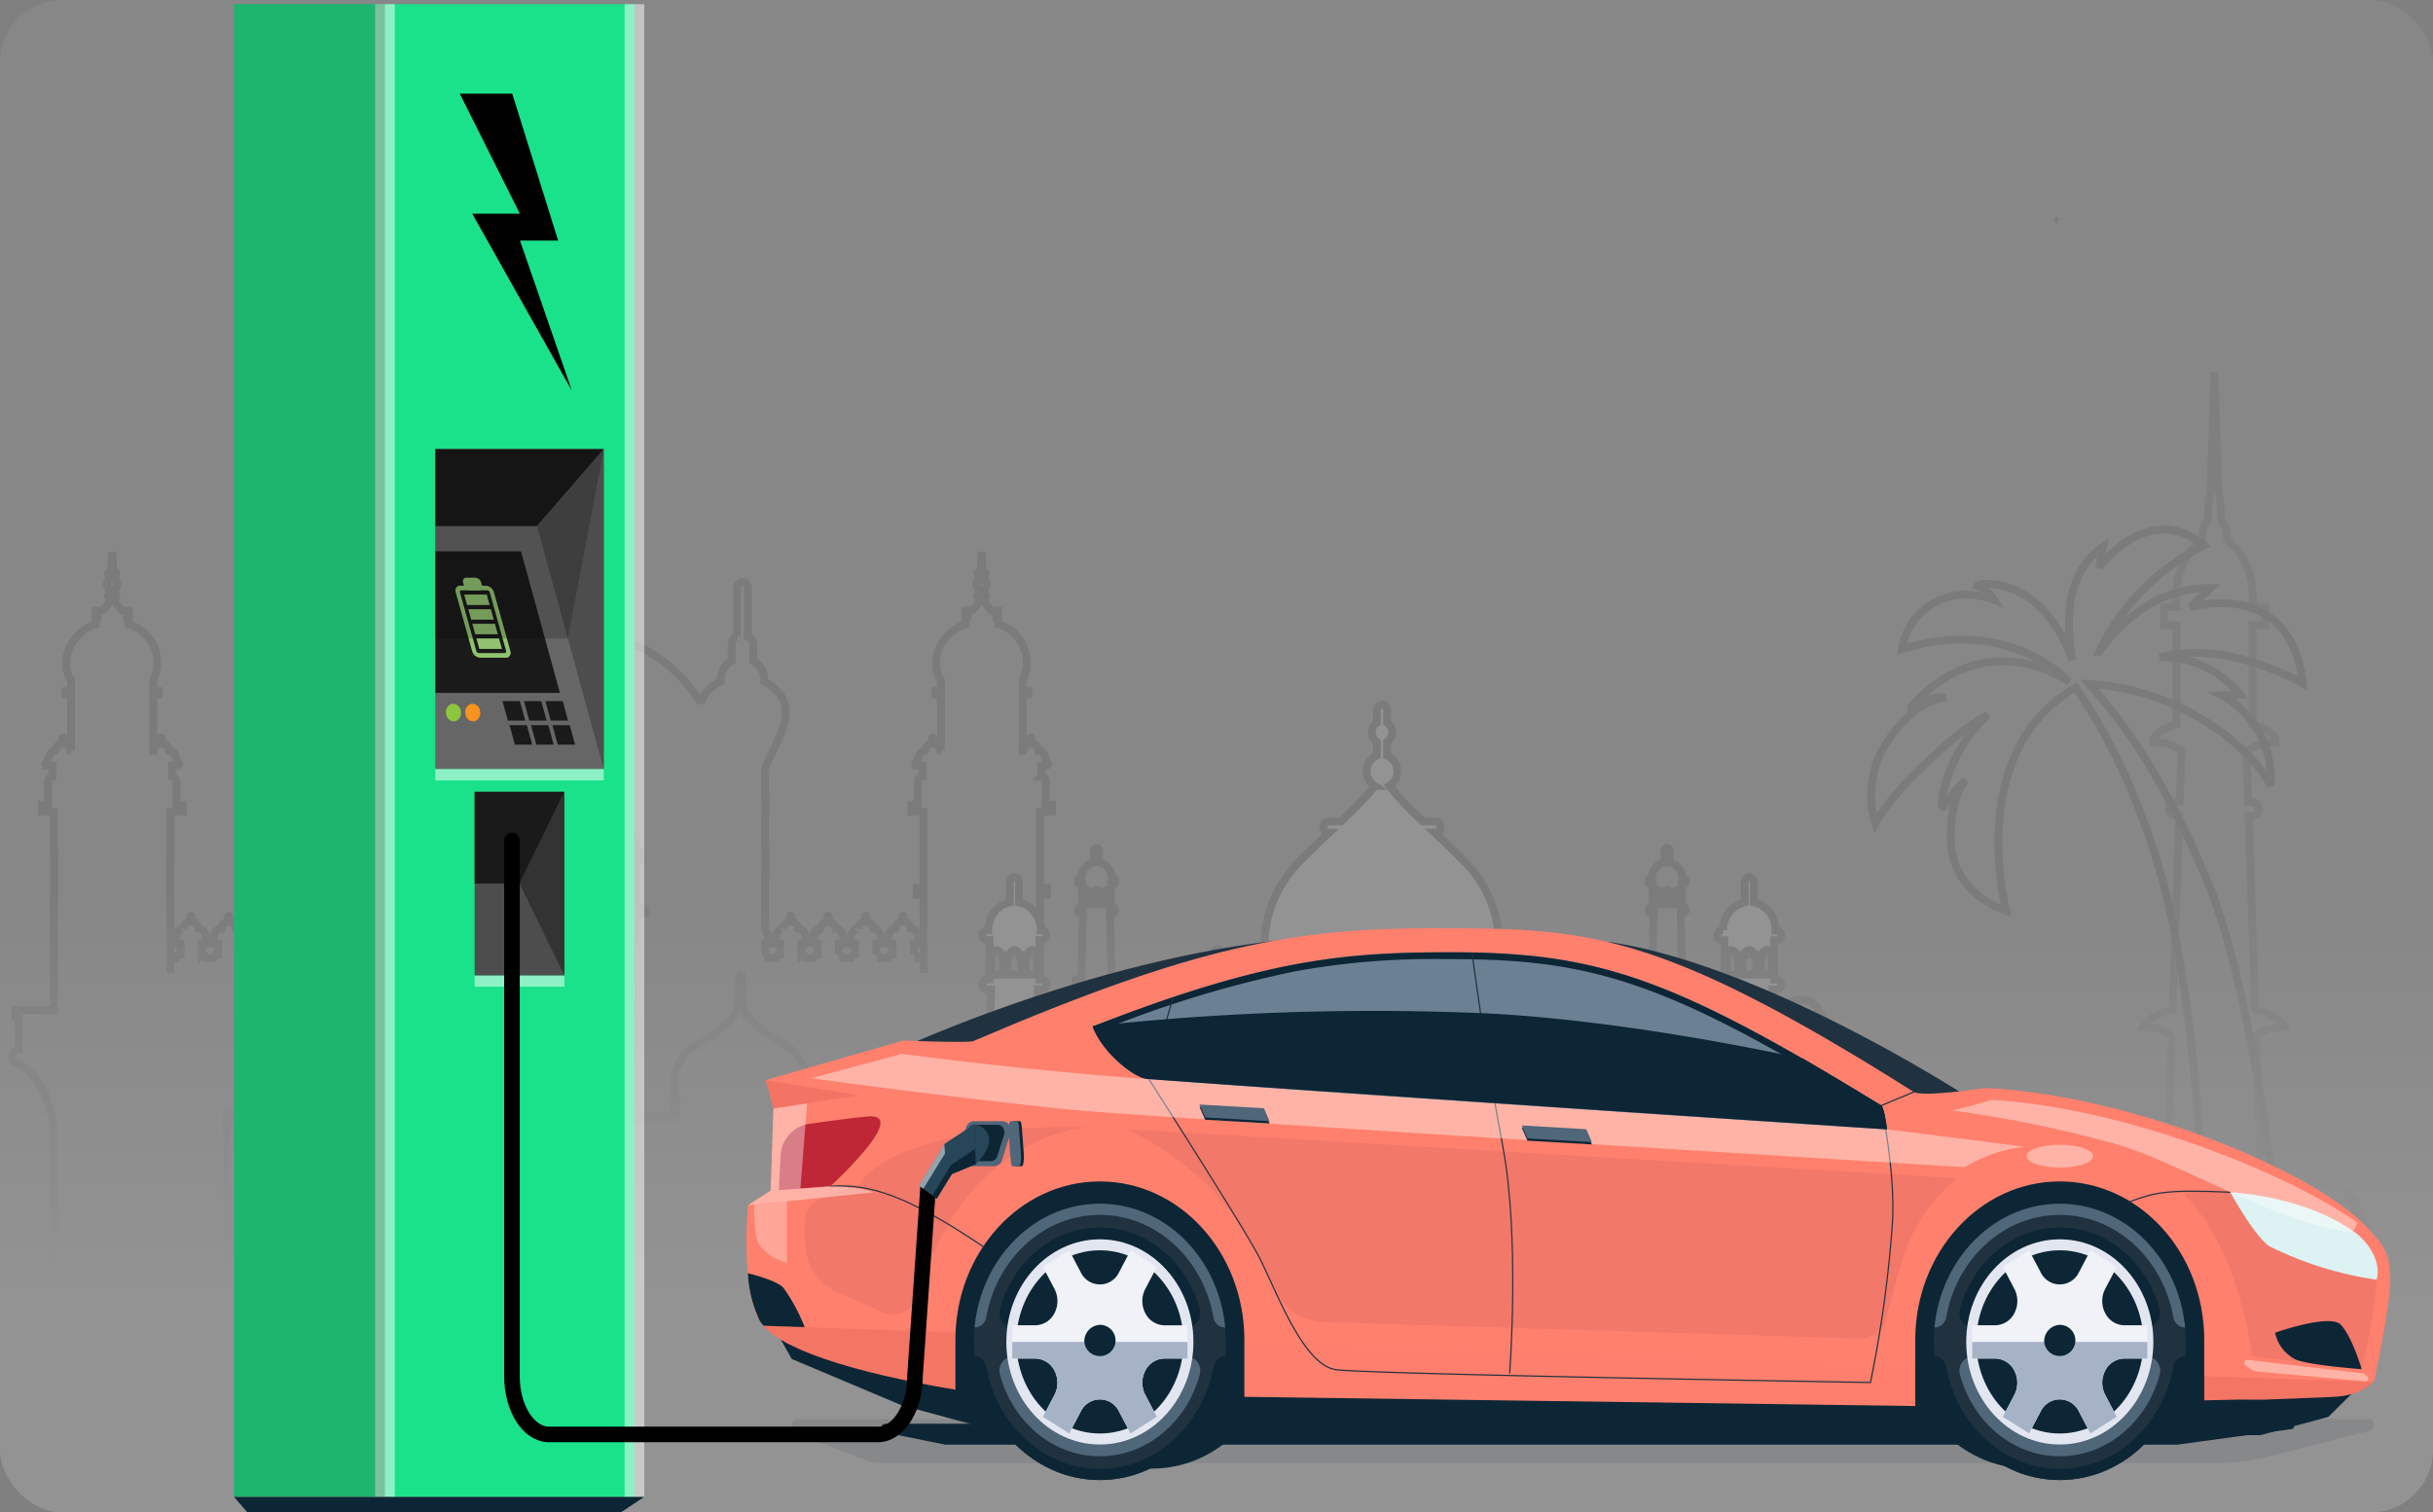 <svg xmlns="http://www.w3.org/2000/svg" xmlns:xlink="http://www.w3.org/1999/xlink" width="312" height="194" viewBox="0 0 312 194">
  <rect x="0" y="0" width="312" height="194" fill="#808080" stroke="none"/>
  <defs>
    <linearGradient id="linear-gradient" x1="0.551" y1="0.589" x2="0.55" y2="0.859" gradientUnits="objectBoundingBox">
      <stop offset="0" stop-color="#fff" stop-opacity="0.361"/>
      <stop offset="1" stop-color="#fff"/>
    </linearGradient>
  </defs>
  <g id="Group_86787" data-name="Group 86787" transform="translate(-592.808 -1000)">
    <g id="Group_86789" data-name="Group 86789" transform="translate(-92.385 248.534)" opacity="0.5">
      <g id="Group_86785" data-name="Group 86785" transform="translate(733.302 779.821)" opacity="0.3">
        <g id="Group_6775" data-name="Group 6775" transform="translate(-46.531)" style="mix-blend-mode: normal;isolation: isolate">
          <g id="Group_6772" data-name="Group 6772" transform="translate(0)" opacity="0.998">
            <path id="Path_8637" data-name="Path 8637" d="M116.5,160.025a.852.852,0,0,1,.834-.868V154.9h-.417v-.913h4.92V139.7c.027.015.06.012.06-.028v-6.312c0-.04-.033-.045-.06-.032v-4.758h-1.572v-.911h.812v-3.138a.6.6,0,0,1,.571-.454v-1.433h-.706a.194.194,0,0,1,0-.388h.111c0-1.483.975-1.526.973-1.524a1,1,0,0,1,.9-.894v-.688a.076.076,0,1,1,.152,0v.688a1,1,0,0,1,.9.894.831.831,0,0,1,.09.011l-.033-.007V113.5h-.709v-.4h.709v-1.443c-1.482-2.091-.279-5.981,3.16-7.14h0v-.858h.21v-.651h-.21v-.241h.825a3.334,3.334,0,0,0,.982-1.35,3.792,3.792,0,0,0,.077-.382h-.162a.159.159,0,0,1,0-.318h.2c0-.036.008-.071.011-.1h-.119a.121.121,0,0,1,0-.241h.137c.012-.22.012-.369.012-.369a.586.586,0,0,1-.51-.646.578.578,0,0,1,.489-.586l0-.025.01-.2h-.137a.121.121,0,0,1,0-.241h.148l.007-.136h-.251a.16.16,0,0,1,0-.319h.267l.134-2.631.135,2.631h.267a.16.16,0,0,1,0,.319h-.251l.005.136h.15a.121.121,0,0,1,0,.241h-.136l.008.2v.025a.577.577,0,0,1,.489.586.586.586,0,0,1-.51.646s0,.149.012.369h.136a.121.121,0,0,1,0,.241H129.5c0,.034.006.069.009.1h.2a.159.159,0,0,1,0,.318h-.163c.021.127.046.257.079.382a3.322,3.322,0,0,0,.982,1.35h.823v.241h-.208v.651h.208v.849a5.122,5.122,0,0,1,3.155,7.148V113.1h.709v.4h-.709v7.223l-.019.005a.62.62,0,0,1,.079-.011,1,1,0,0,1,.9-.894v-.688a.077.077,0,0,1,.076-.077.076.076,0,0,1,.074.077v.688a1,1,0,0,1,.9.894s.975,0,.975,1.524h.112a.194.194,0,0,1,0,.388h-.706v1.433a.6.6,0,0,1,.571.454v3.138h.812v.911H136.79V134.3c-.027-.013-.059-.01-.059.03v5.48c0,.039.032.044.059.034v8.927h.008v-1.42h.7a.6.6,0,0,1,.569-.453V145.46h-.7a.194.194,0,0,1,0-.388h.11c0-1.484.975-1.526.975-1.525a1,1,0,0,1,.9-.893v-.688a.076.076,0,1,1,.152,0v.688a1,1,0,0,1,.9.893s.975,0,.975,1.525h.11a.194.194,0,0,1,0,.388h-.7v1.434a.6.6,0,0,1,.569.453h.956a.6.6,0,0,1,.57-.453V145.46h-.706a.194.194,0,0,1,0-.388h.11c0-1.484.976-1.526.976-1.525a1,1,0,0,1,.9-.893v-.688a.076.076,0,1,1,.152,0v.688a1,1,0,0,1,.9.893s.975,0,.975,1.525h.11a.194.194,0,0,1,0,.388h-.7v1.434a.6.6,0,0,1,.571.453h.954a.6.6,0,0,1,.57-.453V145.46h-.705a.194.194,0,0,1,0-.388h.111c0-1.484.975-1.526.975-1.525a1,1,0,0,1,.9-.893v-.688a.075.075,0,1,1,.15,0v.688a1,1,0,0,1,.9.893s.974,0,.974,1.525h.112a.194.194,0,0,1,0,.388h-.706v1.434a.6.6,0,0,1,.57.453h.956a.6.6,0,0,1,.569-.453V145.46h-.7a.194.194,0,0,1,0-.388h.11c0-1.484.974-1.526.974-1.525a1,1,0,0,1,.9-.893v-.688a.078.078,0,0,1,.076-.078.076.076,0,0,1,.074.078v.688a1,1,0,0,1,.9.893s.975,0,.975,1.525h.111a.194.194,0,0,1,0,.388h-.705v1.434a.6.6,0,0,1,.57.453h.956a.6.6,0,0,1,.569-.453.57.57,0,0,0-.177.029V145.46h-.527a.194.194,0,0,1,0-.388h.11a1.606,1.606,0,0,1,.451-1.28c-.011.009-.022.014-.033.024V136.2h-.029v-2.732h.029v-4.7a1.03,1.03,0,0,0,.149.015.769.769,0,0,1-.178-.038v-1.681a.77.77,0,0,1,.178-.038.813.813,0,0,0-.149.016v-3.634c0-2.36-6.023-8.331.138-11.573a2.716,2.716,0,0,1,1.386-2.631v-2.238a.939.939,0,0,1,.71-.868l-.016,0v-5.943s-.091-1.04.692-1.04.692,1.04.692,1.04v5.943l-.016,0a.938.938,0,0,1,.71.868v2.238a2.716,2.716,0,0,1,1.386,2.631,4.794,4.794,0,0,1,2.6,2.8l0-.011a18.948,18.948,0,0,1,10.64-8.335h-.036a.9.9,0,0,1-.29-.665.851.851,0,1,1,1.7,0,.916.916,0,0,1-.008.129l.018-.013a1.05,1.05,0,0,1-.009-.116.87.87,0,0,1,.852-.885.823.823,0,0,1,.576.242c-.006-.006-.008-.015-.015-.021a32.673,32.673,0,0,0,4.821-4.088.461.461,0,0,0-.06.008V99.028c0-1.206-3.08-3.316.071-4.973a1.388,1.388,0,0,1,.707-1.344V91.566a.486.486,0,0,1,.387-.446c-.01,0-.022,0-.031.006V88.087s-.047-.533.353-.533.355.533.355.533v3.038c-.011,0-.024,0-.035-.006a.486.486,0,0,1,.388.446v1.145a1.387,1.387,0,0,1,.709,1.344c3.15,1.656.07,3.8.07,4.973v1.858a.344.344,0,0,0-.074-.009,32.668,32.668,0,0,0,4.825,4.089c-.006.005-.008.014-.014.019a.824.824,0,0,1,.574-.24.868.868,0,0,1,.85.885,1.063,1.063,0,0,1-.007.116l.017.013a.9.9,0,0,1-.01-.129.851.851,0,1,1,1.7,0,.9.9,0,0,1-.289.665,18.93,18.93,0,0,1,10.614,8.3c0,.011,0,.022-.007.033a4.8,4.8,0,0,1,2.6-2.788,2.716,2.716,0,0,1,1.386-2.631v-2.238a.94.94,0,0,1,.716-.87l-.024.006v-5.943s-.09-1.04.694-1.04.692,1.04.692,1.04v5.943l-.016,0a.938.938,0,0,1,.71.868v2.238a2.719,2.719,0,0,1,1.386,2.631c6.161,3.242.136,9.212.136,11.573v3.634a.776.776,0,0,0-.147-.016.789.789,0,0,1,.222.047v1.662a.79.79,0,0,1-.222.047.979.979,0,0,0,.147-.015v4.7h.076V136.2h-.076v7.6a.236.236,0,0,0-.026-.019,1.617,1.617,0,0,1,.443,1.29h.112a.194.194,0,0,1,0,.388h-.529v1.463a.549.549,0,0,0-.175-.029.6.6,0,0,1,.569.453h.956a.6.6,0,0,1,.569-.453V145.46h-.7a.194.194,0,0,1,0-.388h.11c0-1.484.974-1.526.974-1.525a1,1,0,0,1,.9-.893v-.688a.076.076,0,1,1,.151,0v.688a1,1,0,0,1,.9.893s.975,0,.975,1.525h.11a.194.194,0,0,1,0,.388h-.7v1.434a.6.6,0,0,1,.569.453h.956a.6.6,0,0,1,.571-.453V145.46h-.706a.194.194,0,0,1,0-.388h.112c0-1.484.974-1.526.973-1.525a1,1,0,0,1,.9-.893v-.688a.077.077,0,0,1,.074-.078.078.078,0,0,1,.076.078v.688a1,1,0,0,1,.9.893s.975,0,.975,1.525h.111a.194.194,0,0,1,0,.388h-.706v1.434a.6.6,0,0,1,.57.453h.954a.6.6,0,0,1,.571-.453V145.46h-.705a.194.194,0,0,1,0-.388h.111c0-1.484.975-1.526.975-1.525a1,1,0,0,1,.9-.893v-.688a.077.077,0,0,1,.076-.078.076.076,0,0,1,.074.078v.688a1,1,0,0,1,.9.893s.975,0,.975,1.525h.112a.194.194,0,0,1,0,.388h-.706v1.434a.6.6,0,0,1,.571.453h.953a.6.6,0,0,1,.571-.453V145.46h-.705a.194.194,0,0,1,0-.388h.111c0-1.484.975-1.526.975-1.525a1,1,0,0,1,.9-.893v-.688a.076.076,0,1,1,.152,0v.688a1,1,0,0,1,.9.893s.975,0,.975,1.525h.11a.194.194,0,0,1,0,.388h-.706v1.434a.6.6,0,0,1,.571.453h.7v1.42h.005v-9.546h-.906v-.912h.906v-9.741h-1.572v-.911h.812v-3.138a.6.6,0,0,1,.569-.454v-1.433h-.7a.194.194,0,0,1,0-.388h.111c0-1.483.975-1.526.973-1.524a1,1,0,0,1,.9-.894v-.688a.075.075,0,1,1,.15,0v.688a1,1,0,0,1,.9.894.812.812,0,0,1,.09.011l-.032-.007V113.5h-.707v-.4h.707v-1.443c-1.483-2.091-.279-5.981,3.16-7.14h0v-.858h.208v-.651h-.208v-.241h.823a3.322,3.322,0,0,0,.982-1.35c.033-.125.058-.255.078-.382H240.4a.159.159,0,0,1,0-.318h.2c0-.036.007-.071.01-.1H240.5a.121.121,0,0,1,0-.241h.136c.013-.22.012-.369.012-.369a.586.586,0,0,1-.51-.646.577.577,0,0,1,.489-.586l0-.025.01-.2H240.5a.121.121,0,0,1,0-.241h.15l.006-.136H240.4a.16.16,0,0,1,0-.319h.267l.134-2.631.135,2.631h.268a.16.16,0,0,1,0,.319h-.251l.006.136h.148a.121.121,0,0,1,0,.241h-.135l.008.2v.025a.578.578,0,0,1,.489.586.586.586,0,0,1-.51.646s0,.149.012.369h.135a.121.121,0,0,1,0,.241h-.117l.009.1h.2a.159.159,0,0,1,0,.318h-.163c.021.127.046.257.079.382a3.322,3.322,0,0,0,.982,1.35h.823v.241h-.208v.651h.208v.849a5.122,5.122,0,0,1,3.156,7.148V113.1h.709v.4h-.709v7.223l-.02.005a.637.637,0,0,1,.079-.011,1,1,0,0,1,.9-.894v-.688a.075.075,0,1,1,.15,0v.688a1,1,0,0,1,.9.894s.975,0,.975,1.524h.111a.194.194,0,0,1,0,.388h-.706v1.433a.6.6,0,0,1,.571.454v3.138h.813v.911h-1.574v9.741h.908v.912h-.908v14.767H253.2v.913h-.337v4.255h-.08a.868.868,0,0,1,0,1.735h.08l-.057.026-.015.007c-.036.017-.086.042-.148.074l-.039.021q-.092.05-.212.123l-.062.04c-.08.051-.166.109-.259.176l-.085.063c-.092.069-.19.147-.292.232l-.1.088c-.1.089-.207.188-.314.293l-.117.117c-.107.11-.216.232-.325.36-.042.049-.083.1-.124.146-.109.135-.218.283-.327.436a11.224,11.224,0,0,0-1.853,5.031h.2a.6.6,0,0,1,0,1.192h-.327c-.029.425-.047.867-.047,1.333v19.08h-126.6v-19.08a12.742,12.742,0,0,0-2-7.52c-.12-.171-.24-.334-.36-.481-.035-.042-.069-.081-.1-.122-.115-.136-.231-.265-.344-.381l-.1-.1c-.111-.11-.221-.212-.326-.3l-.095-.081q-.157-.131-.3-.237l-.08-.059c-.094-.068-.182-.127-.263-.179l-.06-.038c-.081-.049-.152-.091-.215-.125l-.036-.02c-.062-.033-.112-.057-.149-.074l-.014-.007-.057-.026h.08A.85.85,0,0,1,116.5,160.025Z" transform="translate(-116.5 -52.8)" fill="none" stroke="#000" stroke-width="1"/>
            <path id="Path_8638" data-name="Path 8638" d="M232.161,113.627a.757.757,0,0,1,.15.032.815.815,0,0,0-.144-.032h-.013a.819.819,0,0,0-.169.037A.8.8,0,0,1,232.161,113.627Z" transform="translate(29.979 -113.627)" fill="none" stroke="#000" stroke-width="1"/>
          </g>
          <path id="Path_8642" data-name="Path 8642" d="M402.452,127.411a1.728,1.728,0,0,0,2.395-.871v-.522a.39.39,0,0,1-.052-.77c-.6-1.752-1.548-6.388,4.144-8.728a14.434,14.434,0,0,0,2.544-2.151c.822-.932.953-1.4,1.188-1.5v-.637h-.128a.179.179,0,0,1-.181-.181.173.173,0,0,1,.171-.183h.138v-1.394h-.049a.128.128,0,0,1-.128-.13.122.122,0,0,1,.122-.129h.055v-1.488a.16.16,0,1,1,.315,0v1.488h.055a.122.122,0,0,1,.122.129.129.129,0,0,1-.13.13h-.048v1.394h.137a.174.174,0,0,1,.173.183.18.18,0,0,1-.183.181h-.127v.637c.235.1.365.57,1.189,1.5a14.385,14.385,0,0,0,2.543,2.151l-.027.023c5.722,2.3,4.78,6.97,4.192,8.71a.391.391,0,0,1-.073.766v.522a.8.8,0,1,0,1.6,0,.8.8,0,1,0,1.6,0,.8.8,0,1,0,1.6,0,.834.834,0,0,1,.8.854V111.805a.912.912,0,0,1,.013-.141.1.1,0,0,0,0,.011v-7.253H426.1v-1.036h.306s-.361-2.448-1.658-2.448c0,0-.092-.669,1.34-1.021V94.191h-.714V93.156h.714s-.187-2.7,1.608-3.183c-.041.011-.086.018-.125.031a1.331,1.331,0,0,1,.36-.85l-.012.007h0s-.074-1.683.363-2.161c.438.478.364,2.161.364,2.161h0a.144.144,0,0,0-.013-.008,1.323,1.323,0,0,1,.36.85c-.038-.013-.083-.02-.123-.031,1.794.487,1.606,3.183,1.606,3.183h.715v1.036h-.715v5.728c1.433.352,1.341,1.021,1.341,1.021-1.3,0-1.657,2.448-1.657,2.448h.305v1.036h-.305v6.549c-.007,0-.012.008-.018.01a.7.7,0,0,1,.613.051c-.005,0-.009-.008-.015-.011a8.8,8.8,0,0,1,4.607-3.747s4.043-2.994,4.436-4.782v-.757h-.151a.216.216,0,0,1-.218-.216.207.207,0,0,1,.2-.218h.164V99.645h-.058a.153.153,0,0,1-.154-.155.147.147,0,0,1,.146-.153h.067l.187-3.3.187,3.3h.066a.146.146,0,0,1,.145.153.152.152,0,0,1-.153.155h-.058V101.3h.164a.207.207,0,0,1,.2.218.215.215,0,0,1-.217.216h-.152v.757c.316,2.028,4.436,4.782,4.436,4.782a8.8,8.8,0,0,1,4.606,3.747c-.006,0-.01.008-.016.011a.738.738,0,0,1,.364-.1.73.73,0,0,1,.276.057l-.009-.005v-6.562H449.5v-1.036h.305s-.36-2.448-1.657-2.448c0,0-.092-.669,1.341-1.021V94.191h-.715V93.156h.715s-.188-2.7,1.608-3.184c-.041.011-.086.018-.125.032a1.326,1.326,0,0,1,.36-.85s-.009,0-.013.008h0s-.075-1.683.364-2.161c.437.478.363,2.161.363,2.161h0l-.012-.008a1.326,1.326,0,0,1,.359.85c-.037-.013-.08-.019-.119-.03,1.79.488,1.6,3.182,1.6,3.182h.715v1.036h-.715v5.728c1.432.352,1.34,1.021,1.34,1.021-1.3,0-1.657,2.448-1.657,2.448h.305v1.036h-.305l-.025,7.382v15.606a1.728,1.728,0,0,0,2.4-.871.8.8,0,1,0,1.6,0,.8.8,0,1,0,1.6,0v-.522a.392.392,0,0,1,0-.782h.092c-.573-1.927-1.133-6.232,4.287-8.411l-.026-.023a14.372,14.372,0,0,0,2.543-2.151c.822-.932.953-1.4,1.189-1.5v-.637h-.128a.18.18,0,0,1-.183-.181.174.174,0,0,1,.173-.183h.138v-1.394h-.048a.129.129,0,0,1-.131-.13.122.122,0,0,1,.123-.129h.056v-1.488a.16.16,0,1,1,.315,0v1.488h.056a.121.121,0,0,1,.122.129.128.128,0,0,1-.129.13h-.048v1.394h.138a.173.173,0,0,1,.171.183.179.179,0,0,1-.181.181h-.127v.637c.234.1.366.57,1.187,1.5a14.429,14.429,0,0,0,2.545,2.151c5.631,2.315,4.763,6.879,4.162,8.672a.421.421,0,0,1,.029.154.392.392,0,0,1-.221.36c-.063.15-.1.237-.1.237h-.033v.315a.8.8,0,1,0,1.6,0,.818.818,0,0,1,.78.687v23.165H401.515V126.555a.723.723,0,0,1,.138-.015A.837.837,0,0,1,402.452,127.411Z" transform="translate(-373.985 -12.15)" fill="none" stroke="#000" stroke-width="1" opacity="0.62"/>
          <path id="Path_8645" data-name="Path 8645" d="M619.443,148.275l1.141,33.586h-13.1l1.138-33.59c-.05-.075-.893-1.262-3.686-1.262,0,0,.62-1.492,3.808-2.273l.839-24.8H609.1a.891.891,0,0,1,0-1.776h.54l.267-6.455c-.112-.155-.985-1.235-3.666-1.235,0,0-.205-1.489,2.982-2.272V95.448h-1.589v-2.3h1.589s-.765-5.894,3.572-8.8c-.1.068-.211.13-.306.2h-.006s-.026-2,.961-2.638A1.4,1.4,0,0,0,613.3,82h0a15.136,15.136,0,0,1,.319-3.781c0,.019-.014.033-.018.052L614.106,63l.505,15.272,0-.012a15.37,15.37,0,0,1,.307,3.74h0a1.337,1.337,0,0,0-.144-.087c.981.639.955,2.634.955,2.634h-.006c-.081-.06-.174-.114-.26-.172,4.285,2.915,3.527,8.77,3.527,8.77h1.591v2.3h-1.591V108.2c3.19.783,2.983,2.272,2.983,2.272-2.886,0-3.688,1.265-3.688,1.265h-.063l.209,6.425h.542a.892.892,0,0,1,0,1.776h-.484l.843,24.8c3.192.781,3.807,2.273,3.807,2.273C620.244,147.009,619.443,148.275,619.443,148.275Z" transform="translate(-331.709 -43.618)" fill="none" stroke="#000" stroke-width="1" opacity="0.62"/>
        </g>
        <g id="Group_6801" data-name="Group 6801" transform="translate(76.739 39.56)" style="mix-blend-mode: normal;isolation: isolate">
          <path id="Path_8652" data-name="Path 8652" d="M54.259,222.451c-1.947-3.128-1.444-8.014,1.443-8.665s3.075,1.753,3.763,2.355.367.9.367.9a1.066,1.066,0,0,0-.643.3c-.183.25,0,.7-.275.952s-.5.25-.459-.4-1.256-2.146-1.944-1.945-1.948,1.564-.762,3.907c1.313,2.595,4.313,2.9,6.1,2.847s2.708-1.153,4.039-.6a3.61,3.61,0,0,1,1.836,1.754c3.9-.7,7.343.7,7.573,2.5s-1.744,1.5-1.744,1.5-.23.6,1.652.2a8.442,8.442,0,0,1,6.772,1.236c.041.016.083.029.123.048a3.082,3.082,0,0,1,.414.259l.406.283a13.582,13.582,0,0,1,1.591,1.288A8.491,8.491,0,0,1,86.8,234.8a21.808,21.808,0,0,1,.6,4.178,5.856,5.856,0,0,0,1.224,3.412,1.473,1.473,0,0,1,.58-.036,1.078,1.078,0,0,1,.85.553,2.183,2.183,0,0,1,.108,1.075,1.2,1.2,0,0,0,.336,1.009,4.491,4.491,0,0,1-1.331-.811c-.358-.3-1.011-1.139-.814-1.572a4.377,4.377,0,0,1-1.107-1.452,7.97,7.97,0,0,1-.639-2.047c-.122-.685-.227-1.363-.35-2.022a11.83,11.83,0,0,0-.478-1.89,7.255,7.255,0,0,0-1.629-2.565,10.431,10.431,0,0,1,.223,3.542c-.06.7-.164,1.394-.279,2.084a11.682,11.682,0,0,0-.076,1.953.215.215,0,0,0,0,.058s0,.011,0,.016c.138,1.353,3.35,5.361,3.442,5.761s1.285,3.456.826,4.609-3.717,1-4.543.852-.918-.652-.643-1.2,1.285-1.5,1.147-2.5-3.442-2.655-3.488-2.455a38.815,38.815,0,0,0-.276,3.907c.046.751.321,1.553-.551,1.8a10.671,10.671,0,0,1-3.9.2c-.413-.251.046-.751.551-1.553a3.936,3.936,0,0,0,.5-2.454c0-1.052.046-3.557-.642-4.158s-4.452-1.653-5.049-1.4.321,2.605.321,2.605.826,5.11.964,5.511a6.891,6.891,0,0,1,.367,2.7,3.971,3.971,0,0,1-2.065,1.052,6.037,6.037,0,0,1-3.121-.35c-.459-.25-.184-.9.229-1.5a6.262,6.262,0,0,0,.964-1.853,26.989,26.989,0,0,0-.964-2.555c-.413-1.152-.551-2.705-.918-2.655s-.275.551-.78,1.654a14.15,14.15,0,0,0-1.056,3.356c-.046.6.275,1.5.184,1.854s-.734.751-1.561.9-3.075.05-3.488-.4.046-.9.6-1.6a4.175,4.175,0,0,0,.872-2.4c.162-.956.4-1.9.621-2.842.314-1.317.64-2.631,1-3.933a23.524,23.524,0,0,0,.7-5.369,8.813,8.813,0,0,0-.39-3.355,4.7,4.7,0,0,0-4.3-3.126,1.466,1.466,0,0,1-1.009-.352c-.025-.021-.391-.4-.381-.411l.918-.6a4.035,4.035,0,0,1-2.853-1.054,8.456,8.456,0,0,1-1.3-1.487,8.272,8.272,0,0,0,2.436,1.084,7.069,7.069,0,0,0,1.123.1A19.576,19.576,0,0,1,54.259,222.451Z" transform="translate(49.604 -153.357)" fill="none" stroke="#000" stroke-width="1"/>
          <g id="Group_6780" data-name="Group 6780" transform="translate(115.127 0)">
            <path id="Path_8659" data-name="Path 8659" d="M30.955,173.442,33.547,171c-6.951-.055-11.61,4.407-14.322,8.225a29.433,29.433,0,0,1,13.467-13.685c-7.031-5.881-13.444,2.775-13.444,2.775l.479-2.58c-4.955,3.452-4.738,10.071-3.888,14.528-4.244-11.8-13.209-9.783-12.087-9.468A4.105,4.105,0,0,1,5.8,172.532a9.694,9.694,0,0,0-4.751-.607,8.156,8.156,0,0,0-7.081,6.92c10.854-3.377,17.877.96,21.081,3.815l-.062.092a15.111,15.111,0,0,0-8.6-2.306c-7.147-.069-12.915,7.419-10.841,5.82a5.542,5.542,0,0,1,4.062-1.24s-4.545.143-8.292,6.982a12.369,12.369,0,0,0-.749,9.185c1.266-2.417,4.1-5.8,9.607-10.552a28.928,28.928,0,0,1,4.787-3.347c-5.695,5.155-6.507,13.137-5.51,11.569a18,18,0,0,1,2.686-3.237c-.869,1.072-1.967,3.286-1.9,7.615.1,7.117,7.085,9.17,7.085,9.17s-5.061-19.338,7.729-27.879l.009.009a5.194,5.194,0,0,1,1.169-.782c.7,1.017,1.38,2.052,2.025,3.108a74.828,74.828,0,0,1,4.041,7.6,91.556,91.556,0,0,1,5.66,16.293c2.784,11.2,6.1,38.215,3.348,52.637l11.148-.451c0-16.075-4.667-43.444-9.274-54.193a110.661,110.661,0,0,0-8.135-16.083,75.313,75.313,0,0,0-5.181-7.167c-.614-.748-1.246-1.475-1.888-2.192,13.465.868,21.562,9.617,23.1,12.7l.172-.046a11.884,11.884,0,0,0-6.288-11.176l2.372-.106a12.841,12.841,0,0,0-10.31-4.815c.6-.13,1.227-.251,1.879-.355,7.827-1.255,16.476,3.715,16.476,3.715C43.813,169.588,30.955,173.442,30.955,173.442Z" transform="translate(9.964 -163.488)" fill="none" stroke="#000" stroke-width="1"/>
          </g>
          <g id="Group_6797" data-name="Group 6797" transform="translate(93.73 84.689)">
            <g id="Group_6791" data-name="Group 6791" transform="translate(17.753 0)">
              <g id="Group_6781" data-name="Group 6781" transform="translate(64.524)">
                <path id="Path_8660" data-name="Path 8660" d="M17.132,311.289a17.172,17.172,0,0,0-.182-3.068,18.563,18.563,0,0,0-.7-2.952,17.869,17.869,0,0,0-1.153-2.741,15.552,15.552,0,0,0-1.571-2.436,21.283,21.283,0,0,1,1.093,2.677,20.584,20.584,0,0,1,.7,2.78,20.634,20.634,0,0,1,.313,2.825,22.228,22.228,0,0,1-.053,2.812Z" transform="translate(-13.528 -300.092)" fill="none" stroke="#000" stroke-width="1"/>
              </g>
              <g id="Group_6782" data-name="Group 6782" transform="translate(63.029 4.519)">
                <path id="Path_8661" data-name="Path 8661" d="M19.746,318.058c-.285-.572-.609-1.121-.946-1.656s-.7-1.05-1.086-1.545-.775-.98-1.195-1.435-.846-.9-1.3-1.308c.3.553.6,1.1.879,1.655s.56,1.1.813,1.668.512,1.119.745,1.686.469,1.129.7,1.69Z" transform="translate(-15.22 -312.113)" fill="none" stroke="#000" stroke-width="1"/>
              </g>
              <g id="Group_6783" data-name="Group 6783" transform="translate(59.951 4.685)">
                <path id="Path_8662" data-name="Path 8662" d="M28.242,317.97a12.292,12.292,0,0,1-1.411-1.007,11.366,11.366,0,0,1-1.293-1.24,11.976,11.976,0,0,1-1.126-1.477,13.506,13.506,0,0,1-.927-1.694,9.9,9.9,0,0,0,.46,1.96,10.916,10.916,0,0,0,.832,1.852,10.723,10.723,0,0,0,1.167,1.665,9.05,9.05,0,0,0,1.48,1.377Z" transform="translate(-23.485 -312.553)" fill="none" stroke="#000" stroke-width="1"/>
              </g>
              <g id="Group_6784" data-name="Group 6784" transform="translate(57.087 5.371)">
                <path id="Path_8663" data-name="Path 8663" d="M39.873,319.462a10.311,10.311,0,0,1-.958-1.018,9.145,9.145,0,0,1-.84-1.19,9.731,9.731,0,0,1-.674-1.361,11.113,11.113,0,0,1-.482-1.514,7.588,7.588,0,0,0-.029,1.656,8.647,8.647,0,0,0,.949,3.245,7.344,7.344,0,0,0,.965,1.408Z" transform="translate(-36.859 -314.379)" fill="none" stroke="#000" stroke-width="1"/>
              </g>
              <g id="Group_6785" data-name="Group 6785" transform="translate(53.409 7.247)">
                <path id="Path_8664" data-name="Path 8664" d="M50.277,323.183a4.9,4.9,0,0,0,.616-.843,6.228,6.228,0,0,0,.439-.951,6.152,6.152,0,0,0,.268-1,5.071,5.071,0,0,0,.084-1.018c-.184.273-.367.53-.56.771a8.417,8.417,0,0,1-.6.672,8.08,8.08,0,0,1-.628.578c-.209.183-.426.345-.634.51Z" transform="translate(-49.266 -319.369)" fill="none" stroke="#000" stroke-width="1"/>
              </g>
              <g id="Group_6786" data-name="Group 6786" transform="translate(16.984 2.699)">
                <path id="Path_8665" data-name="Path 8665" d="M155.423,314.784a3.668,3.668,0,0,1-1.476-1.1,5.454,5.454,0,0,1-.995-1.821,8.237,8.237,0,0,1-.374-2.225,15,15,0,0,1,.117-2.366,11.214,11.214,0,0,0-.643,2.327,8.329,8.329,0,0,0-.034,2.516,6.484,6.484,0,0,0,.886,2.452,4.707,4.707,0,0,0,1.942,1.788Z" transform="translate(-151.94 -307.272)" fill="none" stroke="#000" stroke-width="1"/>
              </g>
              <g id="Group_6787" data-name="Group 6787" transform="translate(14.029 2.795)">
                <path id="Path_8666" data-name="Path 8666" d="M165.837,315.319a12.906,12.906,0,0,1-.9-1.724,12.317,12.317,0,0,1-.648-1.9,12.788,12.788,0,0,1-.347-2.038,13.724,13.724,0,0,1-.019-2.128,10,10,0,0,0-.508,2.113,11.527,11.527,0,0,0-.075,2.226,11.718,11.718,0,0,0,.361,2.231,10.254,10.254,0,0,0,.821,2.114Z" transform="translate(-163.317 -307.528)" fill="none" stroke="#000" stroke-width="1"/>
              </g>
              <g id="Group_6788" data-name="Group 6788" transform="translate(0 0.631)">
                <path id="Path_8667" data-name="Path 8667" d="M192.612,312.048a16.481,16.481,0,0,0,2.072-2.152,18.974,18.974,0,0,0,1.683-2.494,19.407,19.407,0,0,0,1.273-2.735,18.125,18.125,0,0,0,.822-2.9,23.4,23.4,0,0,1-1.291,2.636,21.363,21.363,0,0,1-1.585,2.385,20.43,20.43,0,0,1-1.846,2.1,21.559,21.559,0,0,1-2.056,1.8Z" transform="translate(-191.683 -301.77)" fill="none" stroke="#000" stroke-width="1"/>
              </g>
              <g id="Group_6789" data-name="Group 6789" transform="translate(4.073 3.96)">
                <path id="Path_8668" data-name="Path 8668" d="M188.117,317.632a10.429,10.429,0,0,0,1.252-1.515,12.392,12.392,0,0,0,.97-1.721,12.574,12.574,0,0,0,.684-1.849,11.287,11.287,0,0,0,.373-1.92,17.213,17.213,0,0,1-.852,1.68,14.779,14.779,0,0,1-1.012,1.517,14.106,14.106,0,0,1-1.155,1.341,16.414,16.414,0,0,1-1.261,1.173Z" transform="translate(-187.118 -310.627)" fill="none" stroke="#000" stroke-width="1"/>
              </g>
              <g id="Group_6790" data-name="Group 6790" transform="translate(9.299 5.371)">
                <path id="Path_8669" data-name="Path 8669" d="M180.823,319.988c-.172-.426-.345-.858-.494-1.3s-.289-.9-.411-1.368-.211-.947-.3-1.436-.134-.989-.176-1.5a9.6,9.6,0,0,0-.351,1.5,11.451,11.451,0,0,0-.133,1.563,11.742,11.742,0,0,0,.084,1.587,9.8,9.8,0,0,0,.328,1.564Z" transform="translate(-178.961 -314.38)" fill="none" stroke="#000" stroke-width="1"/>
              </g>
            </g>
            <g id="Group_6796" data-name="Group 6796" transform="translate(0 0)">
              <g id="Group_6792" data-name="Group 6792" transform="translate(56.549)">
                <path id="Path_8670" data-name="Path 8670" d="M554.748,312.721a16.264,16.264,0,0,0-.393-3.023,17.474,17.474,0,0,0-.92-2.854,16.568,16.568,0,0,0-1.372-2.591,14.352,14.352,0,0,0-1.775-2.227,19.406,19.406,0,0,1,1.321,2.518,19.307,19.307,0,0,1,1.45,5.423,20.567,20.567,0,0,1,.14,2.773Z" transform="translate(-550.288 -302.026)" fill="none" stroke="#000" stroke-width="1"/>
              </g>
              <g id="Group_6793" data-name="Group 6793" transform="translate(55.623 4.101)">
                <path id="Path_8671" data-name="Path 8671" d="M558.988,318.969a11.256,11.256,0,0,0-.574-1.757,12.609,12.609,0,0,0-.829-1.614,11.916,11.916,0,0,0-1.031-1.439,9.89,9.89,0,0,0-1.21-1.224c.283.51.544,1.025.775,1.548a16.647,16.647,0,0,1,.609,1.59c.172.537.326,1.075.442,1.62s.218,1.087.3,1.629Z" transform="translate(-555.343 -312.934)" fill="none" stroke="#000" stroke-width="1"/>
              </g>
              <g id="Group_6794" data-name="Group 6794" transform="translate(0 0.165)">
                <path id="Path_8672" data-name="Path 8672" d="M713.205,313.143a13.868,13.868,0,0,1,.748-5.729,13.363,13.363,0,0,1,1.279-2.651,12.612,12.612,0,0,1,1.852-2.3,10.323,10.323,0,0,0-2.26,1.935,12.453,12.453,0,0,0-1.741,2.566,13.359,13.359,0,0,0-1.1,3.012,12.593,12.593,0,0,0-.323,3.271Z" transform="translate(-711.65 -302.465)" fill="none" stroke="#000" stroke-width="1"/>
              </g>
              <g id="Group_6795" data-name="Group 6795" transform="translate(2.375 4.023)">
                <path id="Path_8673" data-name="Path 8673" d="M706.957,319.609c.2-.613.417-1.225.671-1.825a19.119,19.119,0,0,1,.836-1.773,18.786,18.786,0,0,1,1.023-1.691c.372-.548.775-1.076,1.2-1.593a11.683,11.683,0,0,0-1.583,1.2,13.825,13.825,0,0,0-1.415,1.464,14.6,14.6,0,0,0-1.216,1.694,13.306,13.306,0,0,0-.958,1.9Z" transform="translate(-705.518 -312.728)" fill="none" stroke="#000" stroke-width="1"/>
              </g>
            </g>
          </g>
          <g id="Group_6800" data-name="Group 6800" transform="translate(0 22.458)">
            <g id="Group_6798" data-name="Group 6798" transform="translate(12.726 18.377)">
              <path id="Path_8674" data-name="Path 8674" d="M241.9,182.856h.6l.189-7.69h-.453a.3.3,0,0,1-.29-.317v-.1a.3.3,0,0,1,.29-.317h.471l.189-7.689h0l.018-.733h-.341a.3.3,0,0,1-.291-.317v-.1a.3.3,0,0,1,.291-.317h.216v-2.515l.006-.414h-.222a.3.3,0,0,1-.291-.317v-.1a.3.3,0,0,1,.291-.317h.121a2.071,2.071,0,0,1,1.613-2.079v-1.506a.368.368,0,0,1,.206-.338.313.313,0,0,1,.131-.029.352.352,0,0,1,.337.366v1.506a2.071,2.071,0,0,1,1.613,2.079h.121a.3.3,0,0,1,.291.317v.1a.3.3,0,0,1-.291.317H246.5v2.929h.216a.3.3,0,0,1,.291.317v.1a.3.3,0,0,1-.291.317h-.341l.018.733h0l.189,7.689h.471a.3.3,0,0,1,.291.317v.1a.3.3,0,0,1-.291.317h-.453l.19,7.69h.6a.3.3,0,0,1,.29.317v.1a.3.3,0,0,1-.29.317h-.583l.109,4.423h.474a.3.3,0,0,1,.29.317v.1a.3.3,0,0,1-.29.317H241.9a.3.3,0,0,1-.291-.317v-.1a.3.3,0,0,1,.291-.317h.474l.109-4.423H241.9a.3.3,0,0,1-.291-.317v-.1A.3.3,0,0,1,241.9,182.856Zm3.59-17.942h.843v-1.465a.338.338,0,1,0-.675,0h-.169Zm-1.35,0h1.012v-1.465h-.169a.338.338,0,1,0-.675,0h-.169Zm-1.181,0h.844v-1.465h-.169a.339.339,0,1,0-.675,0Z" transform="translate(-168.428 -157.667)" fill="none" stroke="#000" stroke-width="1"/>
              <path id="Path_8675" data-name="Path 8675" d="M488.235,182.856h.6l.189-7.69h-.453a.3.3,0,0,1-.291-.317v-.1a.3.3,0,0,1,.291-.317h.471l.189-7.689h0l.018-.733h-.341a.3.3,0,0,1-.291-.317v-.1a.3.3,0,0,1,.291-.317h.216v-2.515l.007-.414h-.222a.3.3,0,0,1-.291-.317v-.1a.3.3,0,0,1,.291-.317h.122a2.071,2.071,0,0,1,1.613-2.079v-1.506a.369.369,0,0,1,.206-.338.316.316,0,0,1,.132-.029.352.352,0,0,1,.337.366v1.506a2.071,2.071,0,0,1,1.613,2.079h.122a.3.3,0,0,1,.29.317v.1a.3.3,0,0,1-.29.317h-.216v2.929h.216a.3.3,0,0,1,.29.317v.1a.3.3,0,0,1-.29.317h-.341l.018.733h0l.189,7.689h.471a.3.3,0,0,1,.29.317v.1a.3.3,0,0,1-.29.317h-.453l.189,7.69h.6a.3.3,0,0,1,.29.317v.1a.3.3,0,0,1-.29.317h-.583l.109,4.423h.474a.3.3,0,0,1,.29.317v.1a.3.3,0,0,1-.29.317h-5.493a.3.3,0,0,1-.29-.317v-.1a.3.3,0,0,1,.29-.317h.474l.109-4.423h-.583a.3.3,0,0,1-.29-.317v-.1A.3.3,0,0,1,488.235,182.856Zm3.59-17.942h.843v-1.465a.339.339,0,1,0-.675,0h-.169Zm-1.35,0h1.012v-1.465h-.169a.339.339,0,1,0-.675,0h-.169Zm-1.181,0h.843v-1.465h-.169a.338.338,0,1,0-.674,0Z" transform="translate(-487.945 -157.667)" fill="none" stroke="#000" stroke-width="1"/>
            </g>
            <g id="Group_6799" data-name="Group 6799">
              <path id="Path_8676" data-name="Path 8676" d="M199.279,212.713h1.036l.326-13.257h-.78a.525.525,0,0,1-.5-.546v-.169a.525.525,0,0,1,.5-.547h.812L201,184.937h0l.031-1.263h-.588a.525.525,0,0,1-.5-.547v-.169a.525.525,0,0,1,.5-.547h.372v-4.335l.011-.714h-.383a.525.525,0,0,1-.5-.547v-.169a.525.525,0,0,1,.5-.547h.21a3.57,3.57,0,0,1,2.78-3.584v-2.6a.634.634,0,0,1,.355-.581.537.537,0,0,1,.226-.05.608.608,0,0,1,.582.631v2.6a3.57,3.57,0,0,1,2.78,3.584h.209a.525.525,0,0,1,.5.547v.169a.525.525,0,0,1-.5.547h-.372v5.05h.372a.525.525,0,0,1,.5.547v.169a.525.525,0,0,1-.5.547H207l.031,1.263h0l.327,13.256h.811a.525.525,0,0,1,.5.547v.169a.525.525,0,0,1-.5.546h-.781l.327,13.257h1.036a.525.525,0,0,1,.5.546v.17a.525.525,0,0,1-.5.546h-1l.188,7.625h.817a.525.525,0,0,1,.5.546v.169a.525.525,0,0,1-.5.547h-9.47a.525.525,0,0,1-.5-.547v-.169a.525.525,0,0,1,.5-.546h.817l.188-7.625h-1a.525.525,0,0,1-.5-.546v-.17A.525.525,0,0,1,199.279,212.713Zm6.189-30.932h1.454v-2.525a.584.584,0,1,0-1.163,0h-.291Zm-2.327,0h1.745v-2.525H204.6a.584.584,0,1,0-1.163,0h-.291Zm-2.036,0h1.454v-2.525h-.291a.584.584,0,1,0-1.163,0Z" transform="translate(-104.54 -147.142)" fill="#fff" stroke="#000" stroke-width="1"/>
              <path id="Path_8677" data-name="Path 8677" d="M516.124,213.815a.548.548,0,0,1-.107-.174.591.591,0,0,1-.039-.213v-.17a.525.525,0,0,1,.5-.546h1.036l.326-13.257h-.781a.479.479,0,0,1-.354-.16.572.572,0,0,1-.147-.387h0v-.169a.525.525,0,0,1,.5-.547h.812l.327-13.256h0l.031-1.263h-.587a.479.479,0,0,1-.354-.16.572.572,0,0,1-.147-.387v-.169a.571.571,0,0,1,.147-.387.479.479,0,0,1,.354-.16h.372v-5.05h-.372a.525.525,0,0,1-.5-.547h0v-.169a.582.582,0,0,1,.039-.213.5.5,0,0,1,.462-.334h.21a3.888,3.888,0,0,1,.184-1.166,3.71,3.71,0,0,1,.519-1.044c.033-.047.06-.1.094-.144a3.387,3.387,0,0,1,1.409-1.064,3.153,3.153,0,0,1,.572-.166v-2.6a.657.657,0,0,1,.17-.446.557.557,0,0,1,.411-.185h0a.556.556,0,0,1,.411.185.656.656,0,0,1,.171.446v2.6a3.164,3.164,0,0,1,.573.166,3.634,3.634,0,0,1,2.207,3.418h.21a.5.5,0,0,1,.461.334.584.584,0,0,1,.04.213v.169h0a.525.525,0,0,1-.5.547h-.372v5.05h.372a.479.479,0,0,1,.354.16.571.571,0,0,1,.147.387v.169a.571.571,0,0,1-.147.387.479.479,0,0,1-.354.16H524.2l.031,1.263h0l.326,13.256h.812a.525.525,0,0,1,.5.547v.169h0a.573.573,0,0,1-.147.387.479.479,0,0,1-.354.16h-.78l.326,13.257h1.036a.525.525,0,0,1,.5.546v.17a.588.588,0,0,1-.039.213.549.549,0,0,1-.107.174.525.525,0,0,1-.077.057.517.517,0,0,1-.083.061.462.462,0,0,1-.195.043h-1l.188,7.625h.817a.5.5,0,0,1,.461.334.587.587,0,0,1,.039.213v.169h0a.568.568,0,0,1-.082.283.488.488,0,0,1-.418.264h-9.469a.487.487,0,0,1-.418-.264.564.564,0,0,1-.083-.283h0v-.169a.59.59,0,0,1,.039-.213.5.5,0,0,1,.462-.334h.816l.188-7.625h-1A.479.479,0,0,1,516.124,213.815Zm6.543-32.034h1.454v-2.525a.634.634,0,0,0-.355-.581.536.536,0,0,0-.226-.05.608.608,0,0,0-.582.631h-.291Zm-2.327,0h1.745v-2.525h-.291a.656.656,0,0,0-.171-.446.55.55,0,0,0-.823,0,.657.657,0,0,0-.17.446h-.291Zm-2.036,0h1.455v-2.525h-.291a.634.634,0,0,0-.356-.581.537.537,0,0,0-.226-.05.584.584,0,0,0-.536.386.675.675,0,0,0-.046.245Z" transform="translate(-515.977 -147.142)" fill="#fff" stroke="#000" stroke-width="1"/>
              <path id="Path_8678" data-name="Path 8678" d="M242.238,143.034a.686.686,0,0,1,.654.714v5.715H244.2v-3.572a.657.657,0,1,1,1.309,0v3.572h8.878v-2.136h1.8v-5.291h-.327a.717.717,0,0,1,0-1.429,4.534,4.534,0,0,1,3.6-4.583v-2.918a.686.686,0,0,1,.654-.714h0a.687.687,0,0,1,.654.714v2.918a4.534,4.534,0,0,1,3.6,4.583.717.717,0,0,1,0,1.429h-.327v5.291h.993s0-.006.006-.007h1.057v-7.031h1.963v-2.143a11.218,11.218,0,0,1-1.337-2.609,10.594,10.594,0,0,1-.573-2.7c0-.01,0-.019,0-.029s0-.031,0-.046q-.041-.514-.04-1.046v0h0a14.6,14.6,0,0,1,.979-5.158,15.908,15.908,0,0,1,3.53-5.47c.379-.386.755-.759,1.128-1.125.119-.117.236-.231.355-.346q.389-.379.772-.747l.381-.364q.405-.386.8-.759l.337-.318h-.1a.717.717,0,0,1,0-1.428h1.608l.185-.177.47-.451.241-.233.409-.4.255-.25.375-.373.257-.261c.121-.123.238-.245.355-.367l.242-.255c.116-.125.229-.249.34-.372.073-.081.147-.162.217-.242.117-.133.227-.265.336-.4.057-.068.118-.138.173-.206.156-.193.3-.385.438-.573l.011-.014a2.231,2.231,0,0,1-.248-3.536,1.934,1.934,0,0,1,.553-.335V105.8a1.364,1.364,0,0,1-.357-.349,1.482,1.482,0,0,1,.091-1.89,1.35,1.35,0,0,1,.266-.223v-1.627a.773.773,0,0,1,.051-.278.722.722,0,0,1,.05-.081.714.714,0,0,1,.09-.146.637.637,0,0,1,.089-.066.629.629,0,0,1,.118-.087.667.667,0,0,1,.105-.024.584.584,0,0,1,.148-.033h0a.686.686,0,0,1,.655.714v1.627a1.484,1.484,0,0,1,0,2.461v1.758a2.132,2.132,0,0,1,1.309,2.012,2.171,2.171,0,0,1-1.007,1.861,37.329,37.329,0,0,0,4.3,4.568h1.612a.717.717,0,0,1,0,1.428h-.109c1.192,1.126,2.466,2.332,3.771,3.66a15.229,15.229,0,0,1,4.467,11.7c0,.02,0,.039-.006.059a10.347,10.347,0,0,1-.711,3.049,9.216,9.216,0,0,1-1.2,2.248v2.143H296.2v6.394c-.006-.013-.026-.015-.026,0v.745h1.159s0,.007.006.007h1.386v-5.4h-.328a.717.717,0,0,1,0-1.429,4.534,4.534,0,0,1,3.6-4.583v-2.918a.687.687,0,0,1,.655-.714h0a.687.687,0,0,1,.654.714v2.918a4.534,4.534,0,0,1,3.6,4.583.717.717,0,0,1,0,1.429h-.327v5.4h1.4v2.136h8.878V146a.657.657,0,1,1,1.309,0v3.572h1.309V143.86a.657.657,0,1,1,1.309,0v32.86H317.14v-5.77c0-3.523-3.272-3.765-3.272-4.231,0,.466-3.272.708-3.272,4.231v5.77h-4.581v-5.77c0-3.523-3.6-3.765-3.6-4.231,0,.466-3.6.708-3.6,4.231v5.77h-9.162V160.29c0-8.328-8.508-8.9-8.508-10,0,1.1-8.508,1.673-8.508,10v16.43h-6.584v-.113h-2.5v-5.77c0-3.523-3.6-3.765-3.6-4.231,0,.466-3.6.708-3.6,4.231v5.77h-4.581v-5.77c0-3.523-3.272-3.765-3.272-4.231,0,.466-3.272.708-3.272,4.231v5.77h-3.643v-32.86A.686.686,0,0,1,242.238,143.034ZM310.6,163.148h6.544v-5.769c0-3.523-3.272-3.765-3.272-4.231,0,.466-3.272.708-3.272,4.231Zm-10.564-19.683a.686.686,0,0,0-.654.714v3.26h1.309v-3.26A.686.686,0,0,0,300.031,143.465Zm2.618,0a1.373,1.373,0,0,0-1.309,1.428v2.546h2.618v-2.546A1.373,1.373,0,0,0,302.649,143.465Zm3.272.714a.657.657,0,1,0-1.309,0v3.26h1.309Zm-7.106,18.969h7.2v-5.769c0-3.523-3.6-3.765-3.6-4.231,0,.466-3.6.708-3.6,4.231Zm-41.323-19.683a.686.686,0,0,0-.654.714v3.148h1.309v-3.148A.686.686,0,0,0,257.492,143.465Zm2.618,0a1.372,1.372,0,0,0-1.309,1.428v2.433h2.618v-2.433A1.373,1.373,0,0,0,260.11,143.465Zm3.272.714a.657.657,0,1,0-1.309,0v3.148h1.309Zm-7.03,18.856h7.2v-5.77c0-3.523-3.6-3.765-3.6-4.231,0,.466-3.6.708-3.6,4.231Zm-11.126,0h6.544v-5.77c0-3.523-3.272-3.765-3.272-4.231,0,.466-3.272.708-3.272,4.231Z" transform="translate(-228.79 -101)" fill="#fff" stroke="#000" stroke-width="1"/>
            </g>
          </g>
        </g>
        <rect id="Rectangle_139815" data-name="Rectangle 139815" width="312" height="194" rx="8" transform="translate(-48.109 -28.355)" fill="url(#linear-gradient)"/>
      </g>
    </g>
    <g id="Group_86790" data-name="Group 86790" transform="translate(622.808 1129.989)">
      <g id="cars" transform="translate(65.722 -10.924)">
        <g id="Group_344" data-name="Group 344">
          <g id="Group_343" data-name="Group 343">
            <path id="Path_1159" data-name="Path 1159" d="M402.7,412.763a5.08,5.08,0,0,0,1.8.337H575.7a27.652,27.652,0,0,0,6.87-.87l12.909-3.3a.74.74,0,0,0,.426-.8c-.024-.38-.249-.676-.524-.676H393.691c-.323,0-.6.343-.644.8a.972.972,0,0,0,.476,1.006Z" transform="translate(-387.224 -344.503)" fill="#0c2635" opacity="0.1"/>
            <path id="Path_1160" data-name="Path 1160" d="M407.2,410.467H565.119l14.755-2a.341.341,0,0,0,.277-.367.331.331,0,0,0-.316-.326H399.51a.537.537,0,0,0-.512.512.557.557,0,0,0,.418.6Z" transform="translate(-381.697 -344.227)" fill="#0c2635"/>
            <g id="Group_342" data-name="Group 342">
              <path id="Path_1161" data-name="Path 1161" d="M474.86,406.883c0,9.786,7.234,17.717,16.152,17.717s16.154-7.931,16.154-17.717-7.231-17.715-16.154-17.715S474.86,397.1,474.86,406.883Z" transform="translate(-439.015 -355.291)" fill="#0c2635"/>
              <path id="Path_1162" data-name="Path 1162" d="M409.411,406.883c0,9.786,7.229,17.717,16.154,17.717s16.152-7.931,16.152-17.717-7.233-17.715-16.152-17.715S409.411,397.1,409.411,406.883Z" transform="translate(-261.151 -355.291)" fill="#0c2635"/>
              <path id="Path_1163" data-name="Path 1163" d="M403.858,386.646l176.94,1.643,17.8,28.194-3.744,3.711-8.7,2.34H425.982L411.869,418.7l-14.063-5.931-3.559-6.275Z" transform="translate(-391.99 -357.521)" fill="#0c2635"/>
              <path id="Path_1164" data-name="Path 1164" d="M462.076,392.325c-1.69-.878-22.7-12.593-28.97-15.815a48.854,48.854,0,0,0-9.788-3.414l.307-.978c20.027,2.929,46.064,19.914,46.064,19.914S463.77,393.2,462.076,392.325Z" transform="translate(-313.007 -370.359)" fill="#20323f"/>
              <path id="Path_1165" data-name="Path 1165" d="M488.35,386.6c2.214-.88,17.324-6.955,25.52-10.176a78.549,78.549,0,0,1,12.8-3.417l2.271-1.121c-28.366,2.707-55.4,16.254-55.4,16.254S486.144,387.478,488.35,386.6Z" transform="translate(-458.508 -370.565)" fill="#20323f"/>
              <path id="Path_1166" data-name="Path 1166" d="M392.022,406.695l2.9-1.852.352-10.521-.984-3.662,17.622-5.071s7.772.314,8.943.094c28.66-12.3,41.21-14.5,59.19-14.5,19.586,0,28.483.2,61.462,20.995,1.134.714,9.206-.5,9.206-.5,18.239.833,42.366,10.544,49.174,18.156,1.936,2.076,2.674,2.98,2.712,6.43s-2.044,12.932-2.044,12.932-1.334,1.95-5.35,2.106l-8.933.35-3-.017-4.515.106v-7.761c0-11.224-8.293-20.322-18.527-20.322s-18.529,9.1-18.529,20.322v8.489l-86.037-1.181v-7.307c0-11.224-8.294-20.322-18.524-20.322s-18.529,9.1-18.529,20.322v6.392c-13.31-2.232-23.052-5.344-25.078-8.82C390.99,417.184,392.022,406.695,392.022,406.695Z" transform="translate(-391.815 -371.185)" fill="#ff806d"/>
              <g id="Group_335" data-name="Group 335" transform="translate(29.169 35.338)">
                <path id="Path_1167" data-name="Path 1167" d="M478.746,407.663c0,9.786,7.235,17.717,16.159,17.717s16.149-7.931,16.149-17.717-7.231-17.719-16.149-17.719S478.746,397.877,478.746,407.663Z" transform="translate(-478.746 -389.944)" fill="#20323f"/>
                <path id="Path_1168" data-name="Path 1168" d="M510.87,405.811a1.508,1.508,0,0,1-1.438-1.3c-1.335-7.49-7.35-13.142-14.567-13.142s-13.212,5.633-14.563,13.1a1.555,1.555,0,0,1-1.483,1.336H478.8c.843-8.914,7.714-15.867,16.068-15.867s15.225,6.953,16.065,15.867Z" transform="translate(-478.712 -389.944)" fill="#506679"/>
                <path id="Path_1169" data-name="Path 1169" d="M478.836,400.331a1.531,1.531,0,0,1,1.462,1.317c1.342,7.479,7.351,13.121,14.567,13.121,7.2,0,13.2-5.621,14.555-13.081a1.58,1.58,0,0,1,1.5-1.356h0c-.842,8.914-7.712,15.869-16.063,15.869s-15.225-6.955-16.066-15.869Z" transform="translate(-478.709 -380.764)" fill="#0c2635"/>
                <path id="Path_1170" data-name="Path 1170" d="M502.932,404.3c-.829-4.868-4.718-8.552-9.4-8.552s-8.571,3.685-9.4,8.552h-1.877a1.563,1.563,0,0,1-1.29-.71,1.9,1.9,0,0,1-.251-1.558c1.649-6.053,6.762-10.466,12.817-10.466s11.168,4.414,12.815,10.466a1.911,1.911,0,0,1-.251,1.558,1.562,1.562,0,0,1-1.29.71Z" transform="translate(-477.381 -388.514)" fill="#0c2635"/>
                <path id="Path_1171" data-name="Path 1171" d="M484.138,400.377c.826,4.866,4.72,8.549,9.4,8.549s8.564-3.683,9.392-8.549H504.8a1.566,1.566,0,0,1,1.288.71,1.9,1.9,0,0,1,.251,1.556c-1.647,6.051-6.759,10.465-12.808,10.465s-11.164-4.414-12.812-10.465a1.9,1.9,0,0,1,.251-1.556,1.567,1.567,0,0,1,1.288-.71Z" transform="translate(-477.379 -380.723)" fill="#506679"/>
                <path id="Path_1172" data-name="Path 1172" d="M481.165,405.524c0,7.264,5.374,13.16,12,13.16s11.994-5.9,11.994-13.16-5.371-13.16-11.994-13.16S481.165,398.257,481.165,405.524Z" transform="translate(-477.008 -387.805)" fill="#e2e6f0"/>
                <path id="Path_1173" data-name="Path 1173" d="M481.912,404.863c0,6.49,4.792,11.747,10.714,11.747s10.711-5.258,10.711-11.747-4.8-11.751-10.711-11.751S481.912,398.37,481.912,404.863Z" transform="translate(-476.467 -387.144)" fill="#0c2635"/>
                <path id="Path_1174" data-name="Path 1174" d="M485.981,401.268a3.744,3.744,0,1,0,3.734-4.088A3.921,3.921,0,0,0,485.981,401.268Z" transform="translate(-473.556 -383.549)" fill="#e2e6f0"/>
                <path id="Path_1175" data-name="Path 1175" d="M481.608,402.725h2.958a2.8,2.8,0,0,0,2.456-1.554,3.376,3.376,0,0,0,0-3.112l-1.477-2.807,3.367-2.136,1.48,2.811a2.714,2.714,0,0,0,4.911,0l1.477-2.807,3.368,2.136-1.479,2.809a3.373,3.373,0,0,0,0,3.11,2.8,2.8,0,0,0,2.456,1.554h2.958v4.265h-2.958a2.8,2.8,0,0,0-2.456,1.556,3.369,3.369,0,0,0,0,3.108l1.479,2.811-3.368,2.133-1.477-2.807a2.716,2.716,0,0,0-4.911,0l-1.48,2.809-3.367-2.133,1.479-2.809a3.371,3.371,0,0,0,0-3.11,2.8,2.8,0,0,0-2.456-1.556h-2.959Z" transform="translate(-476.691 -387.141)" fill="#f0f2f8"/>
                <path id="Path_1176" data-name="Path 1176" d="M481.608,399.35h22.474v2.131h-2.958a2.8,2.8,0,0,0-2.456,1.556,3.369,3.369,0,0,0,0,3.108l1.479,2.811-3.368,2.132-1.477-2.807a2.716,2.716,0,0,0-4.911,0l-1.48,2.809-3.367-2.132,1.479-2.809a3.371,3.371,0,0,0,0-3.11,2.8,2.8,0,0,0-2.456-1.556h-2.959Z" transform="translate(-476.691 -381.631)" fill="#a6b3c6"/>
                <path id="Path_1177" data-name="Path 1177" d="M486.986,400.378a2.005,2.005,0,1,0,2-2.191A2.1,2.1,0,0,0,486.986,400.378Z" transform="translate(-472.824 -382.659)" fill="#0c2635"/>
              </g>
              <g id="Group_336" data-name="Group 336" transform="translate(152.261 35.338)">
                <path id="Path_1178" data-name="Path 1178" d="M407.079,407.663c0,9.786,7.233,17.717,16.157,17.717s16.152-7.931,16.152-17.717-7.233-17.719-16.152-17.719S407.079,397.877,407.079,407.663Z" transform="translate(-407.079 -389.944)" fill="#20323f"/>
                <path id="Path_1179" data-name="Path 1179" d="M439.24,405.811a1.556,1.556,0,0,1-1.484-1.336c-1.35-7.469-7.353-13.1-14.558-13.1s-13.212,5.633-14.563,13.1a1.554,1.554,0,0,1-1.482,1.336h-.022c.845-8.914,7.712-15.867,16.068-15.867s15.221,6.953,16.063,15.867Z" transform="translate(-407.039 -389.944)" fill="#506679"/>
                <path id="Path_1180" data-name="Path 1180" d="M407.152,400.331a1.553,1.553,0,0,1,1.482,1.336c1.352,7.469,7.357,13.1,14.562,13.1s13.22-5.642,14.563-13.119a1.531,1.531,0,0,1,1.46-1.317h.041c-.845,8.912-7.716,15.867-16.065,15.867s-15.225-6.955-16.066-15.867Z" transform="translate(-407.039 -380.764)" fill="#0c2635"/>
                <path id="Path_1181" data-name="Path 1181" d="M431.26,404.3c-.828-4.866-4.72-8.551-9.393-8.551s-8.569,3.685-9.4,8.551H410.59a1.562,1.562,0,0,1-1.288-.71,1.9,1.9,0,0,1-.251-1.558c1.649-6.051,6.759-10.465,12.815-10.465s11.164,4.414,12.812,10.467a1.906,1.906,0,0,1-.253,1.556,1.562,1.562,0,0,1-1.288.71Z" transform="translate(-405.707 -388.513)" fill="#0c2635"/>
                <path id="Path_1182" data-name="Path 1182" d="M412.469,400.377c.826,4.868,4.718,8.551,9.4,8.551s8.564-3.683,9.393-8.551h1.877a1.566,1.566,0,0,1,1.288.71,1.9,1.9,0,0,1,.253,1.556c-1.647,6.053-6.759,10.465-12.812,10.465s-11.164-4.414-12.81-10.465a1.892,1.892,0,0,1,.251-1.556,1.564,1.564,0,0,1,1.288-.71Z" transform="translate(-405.708 -380.723)" fill="#506679"/>
                <path id="Path_1183" data-name="Path 1183" d="M409.5,405.524c0,7.264,5.375,13.16,12,13.16s12-5.9,12-13.16-5.371-13.16-12-13.16S409.5,398.257,409.5,405.524Z" transform="translate(-405.341 -387.805)" fill="#e2e6f0"/>
                <path id="Path_1184" data-name="Path 1184" d="M410.245,404.863c0,6.49,4.8,11.747,10.713,11.747s10.714-5.258,10.714-11.747-4.8-11.751-10.714-11.751S410.245,398.37,410.245,404.863Z" transform="translate(-404.8 -387.144)" fill="#0c2635"/>
                <path id="Path_1185" data-name="Path 1185" d="M414.312,401.268a3.745,3.745,0,1,0,3.731-4.088A3.921,3.921,0,0,0,414.312,401.268Z" transform="translate(-401.885 -383.549)" fill="#e2e6f0"/>
                <path id="Path_1186" data-name="Path 1186" d="M409.94,402.725H412.9a2.8,2.8,0,0,0,2.456-1.556,3.372,3.372,0,0,0,0-3.11l-1.479-2.807,3.368-2.136,1.479,2.811a2.715,2.715,0,0,0,4.911,0l1.48-2.811,3.368,2.136L427,398.059a3.381,3.381,0,0,0,0,3.112,2.805,2.805,0,0,0,2.458,1.554h2.956v4.265h-2.958A2.8,2.8,0,0,0,427,408.546a3.373,3.373,0,0,0,0,3.11l1.479,2.809-3.368,2.133-1.48-2.809a2.717,2.717,0,0,0-4.911,0l-1.479,2.809-3.368-2.133,1.479-2.809a3.372,3.372,0,0,0,0-3.11,2.8,2.8,0,0,0-2.456-1.556H409.94Z" transform="translate(-405.021 -387.141)" fill="#f0f2f8"/>
                <path id="Path_1187" data-name="Path 1187" d="M409.94,399.35h22.476v2.131h-2.958A2.8,2.8,0,0,0,427,403.037a3.373,3.373,0,0,0,0,3.11l1.479,2.809-3.368,2.132-1.48-2.809a2.717,2.717,0,0,0-4.911,0l-1.479,2.809-3.368-2.132,1.479-2.809a3.372,3.372,0,0,0,0-3.11,2.8,2.8,0,0,0-2.456-1.556H409.94Z" transform="translate(-405.021 -381.631)" fill="#a6b3c6"/>
                <path id="Path_1188" data-name="Path 1188" d="M415.321,400.378a2,2,0,1,0,1.994-2.191A2.1,2.1,0,0,0,415.321,400.378Z" transform="translate(-401.158 -382.659)" fill="#0c2635"/>
              </g>
              <g id="Group_337" data-name="Group 337" transform="translate(44.397 3.074)">
                <path id="Path_1189" data-name="Path 1189" d="M429.382,382.337c21.957-8.581,32.165-9.47,45.124-9.517,19.361-.073,28.708,2.928,56.014,19.661.416.446.728,3.065.728,3.065s-67.692-4.423-94.792-6.473C434.636,388.932,430.584,385.6,429.382,382.337Z" transform="translate(-429.382 -372.816)" fill="#6c8094"/>
                <path id="Path_1190" data-name="Path 1190" d="M474.506,372.821c.222,0,.443,0,.661,0,18.917,0,28.356,3.122,55.353,19.665.416.446.728,3.065.728,3.065s-67.692-4.423-94.792-6.473c-1.82-.141-5.872-3.478-7.074-6.737C451.339,373.757,461.547,372.868,474.506,372.821ZM436.513,388.2c25,1.889,85.292,5.853,93.786,6.409a8.747,8.747,0,0,0-.342-1.46c-14.276-8.745-22.808-13.2-30.386-15.863-8.492-2.986-15.634-3.585-24.4-3.585-.215,0-.436,0-.654,0a98.789,98.789,0,0,0-19.06,1.545,143.081,143.081,0,0,0-24.955,7.594C431.893,385.487,435.141,388.093,436.513,388.2Z" transform="translate(-429.382 -372.817)" fill="#0c2635"/>
              </g>
              <g id="Group_338" data-name="Group 338" transform="translate(10.745 3.299)">
                <path id="Path_1191" data-name="Path 1191" d="M462.128,426.681s1.336-17.378-.888-29.1-3.916-24.65-3.916-24.65" transform="translate(-375.001 -372.936)" fill="none" stroke="#20323f" stroke-linecap="round" stroke-width="0.155"/>
                <path id="Path_1192" data-name="Path 1192" d="M496.864,388.779c5.07-.356,9.742,1.1,19.613,7.724" transform="translate(-496.864 -358.977)" fill="none" stroke="#20323f" stroke-linecap="round" stroke-width="0.155"/>
                <path id="Path_1193" data-name="Path 1193" d="M416.589,389.218c-8.2-.358-9.668.024-12.832,1.2" transform="translate(-237.057 -358.66)" fill="none" stroke="#20323f" stroke-linecap="round" stroke-width="0.155"/>
                <path id="Path_1194" data-name="Path 1194" d="M525.429,387.966l-4.16,1.744s1.886,8.846,1.4,15.389a155.772,155.772,0,0,1-2.8,20.134s-64.269-1.055-68.539-1.645-7.738-10.376-9.873-14.475S427.384,386.4,427.384,386.4l3.026-10.444" transform="translate(-386.478 -370.27)" fill="none" stroke="#20323f" stroke-linecap="round" stroke-width="0.155"/>
              </g>
              <path id="Path_1195" data-name="Path 1195" d="M530.68,391.147l-106.531-6.281A36.457,36.457,0,0,1,437.5,395.408a57.677,57.677,0,0,1,5.682,9.886,7.178,7.178,0,0,0,6.214,4.308l68.825,2.123a3.487,3.487,0,0,0,3.4-2.754c.637-2.515,1.609-6.151,2.47-8.562A21.4,21.4,0,0,1,530.68,391.147Z" transform="translate(-375.426 -359.094)" fill="#7c3946" opacity="0.1"/>
              <g id="Group_339" data-name="Group 339" transform="translate(2.157 50.976)" opacity="0.1">
                <path id="Path_1196" data-name="Path 1196" d="M523.566,400.07v6.392c-12.531-2.1-21.9-4.983-24.642-8.217l24.663.863C523.573,399.428,523.566,399.748,523.566,400.07Z" transform="translate(-498.924 -398.245)" fill="#861114"/>
                <path id="Path_1197" data-name="Path 1197" d="M393.091,404.8v-3.12l21.65.755c-.443.486-1.936,1.8-5.2,1.925l-8.933.35-3-.017Z" transform="translate(-208.301 -395.211)" fill="#861114"/>
                <path id="Path_1198" data-name="Path 1198" d="M427.271,399.393l86.038,3.008v5.144l-86.038-1.181Z" transform="translate(-365.576 -397.231)" fill="#7c3946" opacity="0.1"/>
              </g>
              <g id="Group_340" data-name="Group 340" transform="translate(44.397 10.56)">
                <path id="Path_1199" data-name="Path 1199" d="M429.512,378.775a332.316,332.316,0,0,1,50.806-1.609c14.417.784,29.9,3.606,40.162,5.787,3.073,1.788,6.393,3.785,10.039,6.017.416.446.728,3.065.728,3.065s-67.692-4.423-94.792-6.473c-1.82-.141-5.872-3.478-7.074-6.737A1.115,1.115,0,0,1,429.512,378.775Z" transform="translate(-429.382 -376.791)" fill="#0c2635"/>
              </g>
              <path id="Path_1200" data-name="Path 1200" d="M419.122,382.864s16.764,2.349,33.273,4.034c9.442.96,114.637,7.377,114.637,7.377a19.265,19.265,0,0,1,7.655-2.626c-11.625-1.514-17.622-2.215-17.622-2.215s-82.422-5.5-97.552-6.669-28.746-3.029-28.746-3.029Z" transform="translate(-410.801 -363.629)" fill="#fff" opacity="0.4"/>
              <path id="Path_1201" data-name="Path 1201" d="M452.136,386.427l8.266.48-.721-1.66-8.266-.478Z" transform="translate(-351.982 -359.179)" fill="#0c2635"/>
              <path id="Path_1202" data-name="Path 1202" d="M476.2,385l8.264.48-.723-1.659-8.261-.477Z" transform="translate(-417.381 -360.44)" fill="#0c2635"/>
              <path id="Path_1203" data-name="Path 1203" d="M452.136,386.273l8.266.478-.721-1.657-8.266-.48Z" transform="translate(-351.982 -359.317)" fill="#506679"/>
              <path id="Path_1204" data-name="Path 1204" d="M476.2,384.844l8.264.48-.723-1.657-8.261-.48Z" transform="translate(-417.381 -360.578)" fill="#506679"/>
              <path id="Path_1205" data-name="Path 1205" d="M504.755,389.157a4.324,4.324,0,0,1,3.557-4.184c2.674-.381,6.2-.857,7.7-.97,5.378-.4-4.878,8.965-4.878,8.965l-6.6.482Z" transform="translate(-500.382 -359.868)" fill="#c02736"/>
              <g id="Group_341" data-name="Group 341" transform="translate(0.185 44.247)">
                <path id="Path_1206" data-name="Path 1206" d="M513.186,398.376l-.016-.015-.006-.009Z" transform="translate(-511.01 -391.422)" fill="#0c2635"/>
                <path id="Path_1207" data-name="Path 1207" d="M512.065,399.084c.062.038.124.079.191.119C512.189,399.163,512.127,399.122,512.065,399.084Z" transform="translate(-508.192 -390.775)" fill="#0c2635"/>
                <path id="Path_1208" data-name="Path 1208" d="M512.294,398.9c.1.071.2.141.307.211C512.493,399.043,512.394,398.973,512.294,398.9Z" transform="translate(-508.931 -390.935)" fill="#0c2635"/>
                <path id="Path_1209" data-name="Path 1209" d="M511.952,399.234h0l-.026-.017Z" transform="translate(-507.649 -390.657)" fill="#0c2635"/>
                <path id="Path_1210" data-name="Path 1210" d="M513.018,398.452c.031.03.062.056.087.087C513.08,398.508,513.049,398.482,513.018,398.452Z" transform="translate(-510.679 -391.333)" fill="#0c2635"/>
                <path id="Path_1211" data-name="Path 1211" d="M514.752,396.551a22.471,22.471,0,0,1,2.719,5.037l-5.281-.183c-.143-.185-.29-.362-.424-.558l-.036-.049a15.973,15.973,0,0,1-1.535-6.126C512.069,395.154,514.086,395.813,514.752,396.551Z" transform="translate(-510.194 -394.673)" fill="#0c2635"/>
                <path id="Path_1212" data-name="Path 1212" d="M512.584,398.77c.044.038.095.073.139.107C512.679,398.843,512.628,398.808,512.584,398.77Z" transform="translate(-509.551 -391.052)" fill="#0c2635"/>
                <path id="Path_1213" data-name="Path 1213" d="M512.773,398.645l.106.089Z" transform="translate(-510.032 -391.163)" fill="#0c2635"/>
              </g>
              <path id="Path_1214" data-name="Path 1214" d="M392.823,389.037s4.452,3.963,7.032,12.064a58.014,58.014,0,0,1,2.18,9.219l14,1.648a69,69,0,0,0,1.932-11.472c-1.178-3.8-7.243-6.9-8.992-8.421C405.1,388.7,392.823,389.037,392.823,389.037Z" transform="translate(-208.91 -355.415)" fill="#7c3946" opacity="0.1"/>
              <path id="Path_1215" data-name="Path 1215" d="M525.336,384.738s-12.77.857-19.436,15.8a45.772,45.772,0,0,0-2.058,5.631,3.674,3.674,0,0,1-1.805,2.247,3.156,3.156,0,0,1-2.727.085l-5.952-2.611a6.783,6.783,0,0,1-3.959-5.077,17.921,17.921,0,0,1-.2-4.067c.34-2.916,2.551-2.952,7.027-4.689C501.8,383.922,525.336,384.738,525.336,384.738Z" transform="translate(-481.738 -359.227)" fill="#7c3946" opacity="0.1"/>
              <path id="Path_1216" data-name="Path 1216" d="M392.749,389.157s3.3,5.985,5.117,6.981a45.343,45.343,0,0,0,13.663,4.244c.8-3.2-2.446-5.815-2.446-5.815C405.1,391.519,398.936,389.6,392.749,389.157Z" transform="translate(-202.473 -355.301)" fill="#ddf2f2"/>
              <path id="Path_1217" data-name="Path 1217" d="M402.392,398.412c1.489,1.643,2.65,5.687,2.65,5.687s-7.07-.509-8.6-1.309a5.03,5.03,0,0,1-2.5-3.366S401.03,396.909,402.392,398.412Z" transform="translate(-197.917 -347.545)" fill="#0c2635"/>
              <path id="Path_1218" data-name="Path 1218" d="M505.077,391.165l2.9-1.852,7.635-.558s3.744,0,5.507.776C513.406,390.365,505.077,391.165,505.077,391.165Z" transform="translate(-504.87 -355.656)" fill="#fff" opacity="0.4"/>
              <path id="Path_1219" data-name="Path 1219" d="M408.747,402.317a.086.086,0,0,1,.058.028l.433.4a.353.353,0,0,1,.086.38.3.3,0,0,1-.305.205l-13.767-1.243a2.238,2.238,0,0,1-1.137-.445l-.515-.388a.393.393,0,0,1-.125-.437.336.336,0,0,1,.354-.241Z" transform="translate(-201.372 -345.213)" fill="#fff" opacity="0.4"/>
              <path id="Path_1221" data-name="Path 1221" d="M414,387.391c0,.806,1.912,1.46,4.272,1.46s4.27-.654,4.27-1.46-1.912-1.466-4.27-1.466S414,386.579,414,387.391Z" transform="translate(-249.85 -358.158)" fill="#fff" opacity="0.4"/>
              <path id="Path_1222" data-name="Path 1222" d="M507.085,385.184l-.983-3.661,12.012,1.95Z" transform="translate(-503.624 -362.048)" fill="#861114" opacity="0.1"/>
              <path id="Path_1223" data-name="Path 1223" d="M514.676,383.111l-.856,10.913-3.809.278.351-10.521Z" transform="translate(-506.901 -360.645)" fill="#fff" opacity="0.4"/>
              <path id="Path_1224" data-name="Path 1224" d="M515.725,389.792v7.861s-3.719-.916-4-3.711a27.755,27.755,0,0,1-.2-3.758Z" transform="translate(-510.539 -354.74)" fill="#fff" opacity="0.3"/>
              <path id="Path_1225" data-name="Path 1225" d="M394.276,384.238s3.588-.848,5-1.37c17.078.961,37.943,9.351,46.949,15.739a2.108,2.108,0,0,1-.732,1.224c-9.359-.966-23.1-9.489-30.7-11.423A153.647,153.647,0,0,0,394.276,384.238Z" transform="translate(-239.668 -360.859)" fill="#fff" opacity="0.4"/>
            </g>
          </g>
        </g>
      </g>
      <g id="charger" transform="translate(0 -129.453)">
        <g id="Group_352" data-name="Group 352" transform="translate(0)">
          <rect id="Rectangle_936" data-name="Rectangle 936" width="51.358" height="191.466" transform="translate(0)" fill="#1ae28a"/>
          <rect id="Rectangle_937" data-name="Rectangle 937" width="2.522" height="191.466" transform="translate(18.102)" fill="#fff" opacity="0.5"/>
          <rect id="Rectangle_938" data-name="Rectangle 938" width="2.522" height="191.466" transform="translate(50.097)" fill="#fff" opacity="0.5"/>
          <rect id="Rectangle_939" data-name="Rectangle 939" width="21.609" height="41.043" transform="translate(25.818 57.069)" fill="#666"/>
          <rect id="Rectangle_940" data-name="Rectangle 940" width="21.609" height="1.449" transform="translate(25.818 98.112)" fill="#fff" opacity="0.5"/>
          <rect id="Rectangle_941" data-name="Rectangle 941" width="11.509" height="1.449" transform="translate(30.868 124.574)" fill="#fff" opacity="0.5"/>
          <path id="Path_1226" data-name="Path 1226" d="M535.472,373.77H524.478v18.162h15.981Z" transform="translate(-498.659 -303.591)" fill="#1a1a1a"/>
          <g id="Group_345" data-name="Group 345" transform="translate(34.442 89.398)">
            <path id="Path_1227" data-name="Path 1227" d="M526.456,381.356h2.222l-.682-2.5h-2.226Z" transform="translate(-525.769 -378.859)" fill="#1a1a1a"/>
            <path id="Path_1228" data-name="Path 1228" d="M525.657,381.356h2.219l-.686-2.5h-2.219Z" transform="translate(-522.221 -378.859)" fill="#1a1a1a"/>
            <path id="Path_1229" data-name="Path 1229" d="M524.859,381.356h2.222l-.686-2.5h-2.223Z" transform="translate(-518.676 -378.859)" fill="#1a1a1a"/>
            <path id="Path_1230" data-name="Path 1230" d="M526.193,382.173h2.222l-.686-2.5h-2.222Z" transform="translate(-524.606 -376.59)" fill="#1a1a1a"/>
            <path id="Path_1231" data-name="Path 1231" d="M525.4,382.173h2.219l-.686-2.5H524.71Z" transform="translate(-521.058 -376.59)" fill="#1a1a1a"/>
            <path id="Path_1232" data-name="Path 1232" d="M524.594,382.173h2.226l-.687-2.5h-2.222Z" transform="translate(-517.513 -376.59)" fill="#1a1a1a"/>
          </g>
          <path id="Path_1233" data-name="Path 1233" d="M535.892,380.177H522.843V370.3h21.609Z" transform="translate(-497.025 -313.229)" fill="#1a1a1a"/>
          <path id="Path_1234" data-name="Path 1234" d="M531.4,370.3l-8.56,9.879,8.56,31.164Z" transform="translate(-483.976 -313.229)" fill="#4d4d4d"/>
          <path id="Path_1235" data-name="Path 1235" d="M571.278,407.888H523.424l-1.722-1.995,52.6,0Z" transform="translate(-521.687 -214.424)" fill="#0c2635"/>
          <rect id="Rectangle_942" data-name="Rectangle 942" width="11.509" height="23.549" transform="translate(30.868 101.025)" fill="#4d4d4d"/>
          <path id="Path_1236" data-name="Path 1236" d="M530.066,381.939l-5.756,11.774,5.756,11.775Z" transform="translate(-487.689 -280.913)" fill="#333"/>
          <path id="Path_1237" data-name="Path 1237" d="M530.062,393.712l5.756-11.774H524.31v11.774Z" transform="translate(-493.441 -280.913)" fill="#1a1a1a"/>
          <path id="Path_1238" data-name="Path 1238" d="M531.736,373.616h-6.113l12.78,22.7-6.647-19.249h4.889l-5.887-18.84h-6.725Z" transform="translate(-495.071 -346.748)"/>
          <g id="Group_347" data-name="Group 347" transform="translate(28.408 73.564)">
            <g id="Group_346" data-name="Group 346" transform="translate(0 1.023)">
              <path id="Path_1239" data-name="Path 1239" d="M533.35,383.308l-2.094-7.5a1.18,1.18,0,0,0-1.029-.868H526.9c-.434,0-.682.393-.551.868l2.093,7.5a1.193,1.193,0,0,0,1.03.869H532.8C533.24,384.177,533.483,383.784,533.35,383.308Zm-2.954-7.771a.365.365,0,0,1,.317.268l2.09,7.5c.045.147-.031.272-.166.272H529.3a.373.373,0,0,1-.317-.272l-2.093-7.5c-.042-.147.034-.268.168-.268Z" transform="translate(-526.312 -374.937)" fill="#91c270"/>
            </g>
            <path id="Path_1240" data-name="Path 1240" d="M529.907,378.071h-2.9l-.374-1.343h2.895Z" transform="translate(-523.947 -368.94)" fill="#91c270"/>
            <path id="Path_1241" data-name="Path 1241" d="M530.059,377.571h-2.9l-.373-1.339h2.9Z" transform="translate(-524.624 -370.318)" fill="#91c270"/>
            <path id="Path_1242" data-name="Path 1242" d="M530.209,377.078h-2.9l-.37-1.342h2.9Z" transform="translate(-525.297 -371.698)" fill="#91c270"/>
            <path id="Path_1243" data-name="Path 1243" d="M530.361,376.577h-2.9l-.373-1.338h2.9Z" transform="translate(-525.974 -373.077)" fill="#91c270"/>
            <path id="Path_1244" data-name="Path 1244" d="M529.817,375.678c.093.336-.076.612-.386.612h-1.2a.84.84,0,0,1-.727-.612l-.11-.4c-.092-.336.08-.612.386-.612h1.2a.842.842,0,0,1,.726.612Z" transform="translate(-526.415 -374.666)" fill="#91c270"/>
          </g>
          <path id="Path_1245" data-name="Path 1245" d="M522.843,370.3h21.609l-4.6,24.283h-17.01Z" transform="translate(-497.025 -313.229)" opacity="0.2"/>
          <path id="Path_1246" data-name="Path 1246" d="M529.332,379.838a1.113,1.113,0,0,1-.685,1.352,1,1,0,0,1-1.171-.869,1.109,1.109,0,0,1,.686-1.348A1,1,0,0,1,529.332,379.838Z" transform="translate(-497.781 -289.221)" fill="#f7931e"/>
          <path id="Path_1247" data-name="Path 1247" d="M530.052,379.838a1.118,1.118,0,0,1-.688,1.352,1.007,1.007,0,0,1-1.17-.869,1.11,1.11,0,0,1,.688-1.348A1,1,0,0,1,530.052,379.838Z" transform="translate(-500.973 -289.221)" fill="#8cc63f"/>
          <rect id="Rectangle_943" data-name="Rectangle 943" width="19.363" height="191.466" fill="#2f0000" opacity="0.2"/>
          <g id="Group_351" data-name="Group 351" transform="translate(35.652 107.276)">
            <g id="Group_349" data-name="Group 349" transform="translate(0)">
              <path id="Path_1252" data-name="Path 1252" d="M560.47,427.978l-1.692,24.36c0,4.09-2.138,7.435-4.758,7.435H511.853c-2.617,0-4.755-3.346-4.755-7.435V383.594" transform="translate(-507.098 -383.594)" fill="none" stroke="#000" stroke-linecap="round" stroke-width="2"/>
            </g>
            <g id="Group_6999" data-name="Group 6999" transform="translate(52.188 36.001)">
              <g id="Group_348" data-name="Group 348" transform="translate(4.925 0)">
                <path id="Path_1248" data-name="Path 1248" d="M507.835,385.709a1.278,1.278,0,0,0-.142-1.074,1.053,1.053,0,0,0-.879-.5H503.18a1.1,1.1,0,0,0-1.021.8l-1.068,3.4a1.284,1.284,0,0,0,.14,1.074,1.055,1.055,0,0,0,.879.5h3.637a1.093,1.093,0,0,0,1.021-.8Z" transform="translate(-501.031 -384.14)" fill="#506679"/>
                <path id="Path_1249" data-name="Path 1249" d="M500.09,385.708a5.24,5.24,0,0,1,.032-1.074c.045-.311.124-.494.207-.494h.848c.107,0,.2.319.234.8l.252,3.4a4.993,4.993,0,0,1-.035,1.072c-.049.315-.121.5-.2.5h-.848c-.107,0-.2-.321-.238-.8Z" transform="translate(-493.141 -384.139)" fill="#0c2635"/>
                <path id="Path_1250" data-name="Path 1250" d="M500.293,385.708a5.234,5.234,0,0,1,.035-1.074c.046-.311.121-.494.2-.494h.851c.1,0,.2.319.234.8l.251,3.4a5.12,5.12,0,0,1-.033,1.072c-.049.315-.126.5-.2.5h-.848c-.109,0-.2-.321-.238-.8Z" transform="translate(-493.703 -384.139)" fill="#506679"/>
                <path id="Path_1251" data-name="Path 1251" d="M507.013,385.649a1.047,1.047,0,0,0-.116-.87.855.855,0,0,0-.713-.4h-2.943a.881.881,0,0,0-.826.647l-.865,2.754a1.046,1.046,0,0,0,.114.87.855.855,0,0,0,.713.4h2.943a.883.883,0,0,0,.828-.645Z" transform="translate(-501.021 -383.921)" fill="#0c2635"/>
              </g>
              <g id="Group_350" data-name="Group 350" transform="translate(0 0.393)">
                <path id="Path_1253" data-name="Path 1253" d="M503.588,392.207l2.274,1.686,1.946-3.162,3.092-1.279-.224-5.107-3.782,2.5Z" transform="translate(-503.588 -384.345)" fill="#284659"/>
                <path id="Path_1254" data-name="Path 1254" d="M509.2,386.858l-2.794,4.529-.559-.416,3.254-5.283Z" transform="translate(-505.849 -383.109)" fill="#fff" opacity="0.5"/>
                <path id="Path_1255" data-name="Path 1255" d="M506.1,389.228l-1.946,3.162-.562-.413L506,388.061l3.1-2.084.089,1.971Z" transform="translate(-501.876 -382.842)" fill="#0c2635"/>
                <path id="Path_1256" data-name="Path 1256" d="M502.619,384.345l.224,5.106s1.9-1.823,1.679-3.368A2.189,2.189,0,0,0,502.619,384.345Z" transform="translate(-495.531 -384.345)" fill="#284659"/>
              </g>
            </g>
          </g>
        </g>
      </g>
    </g>
  </g>
</svg>

